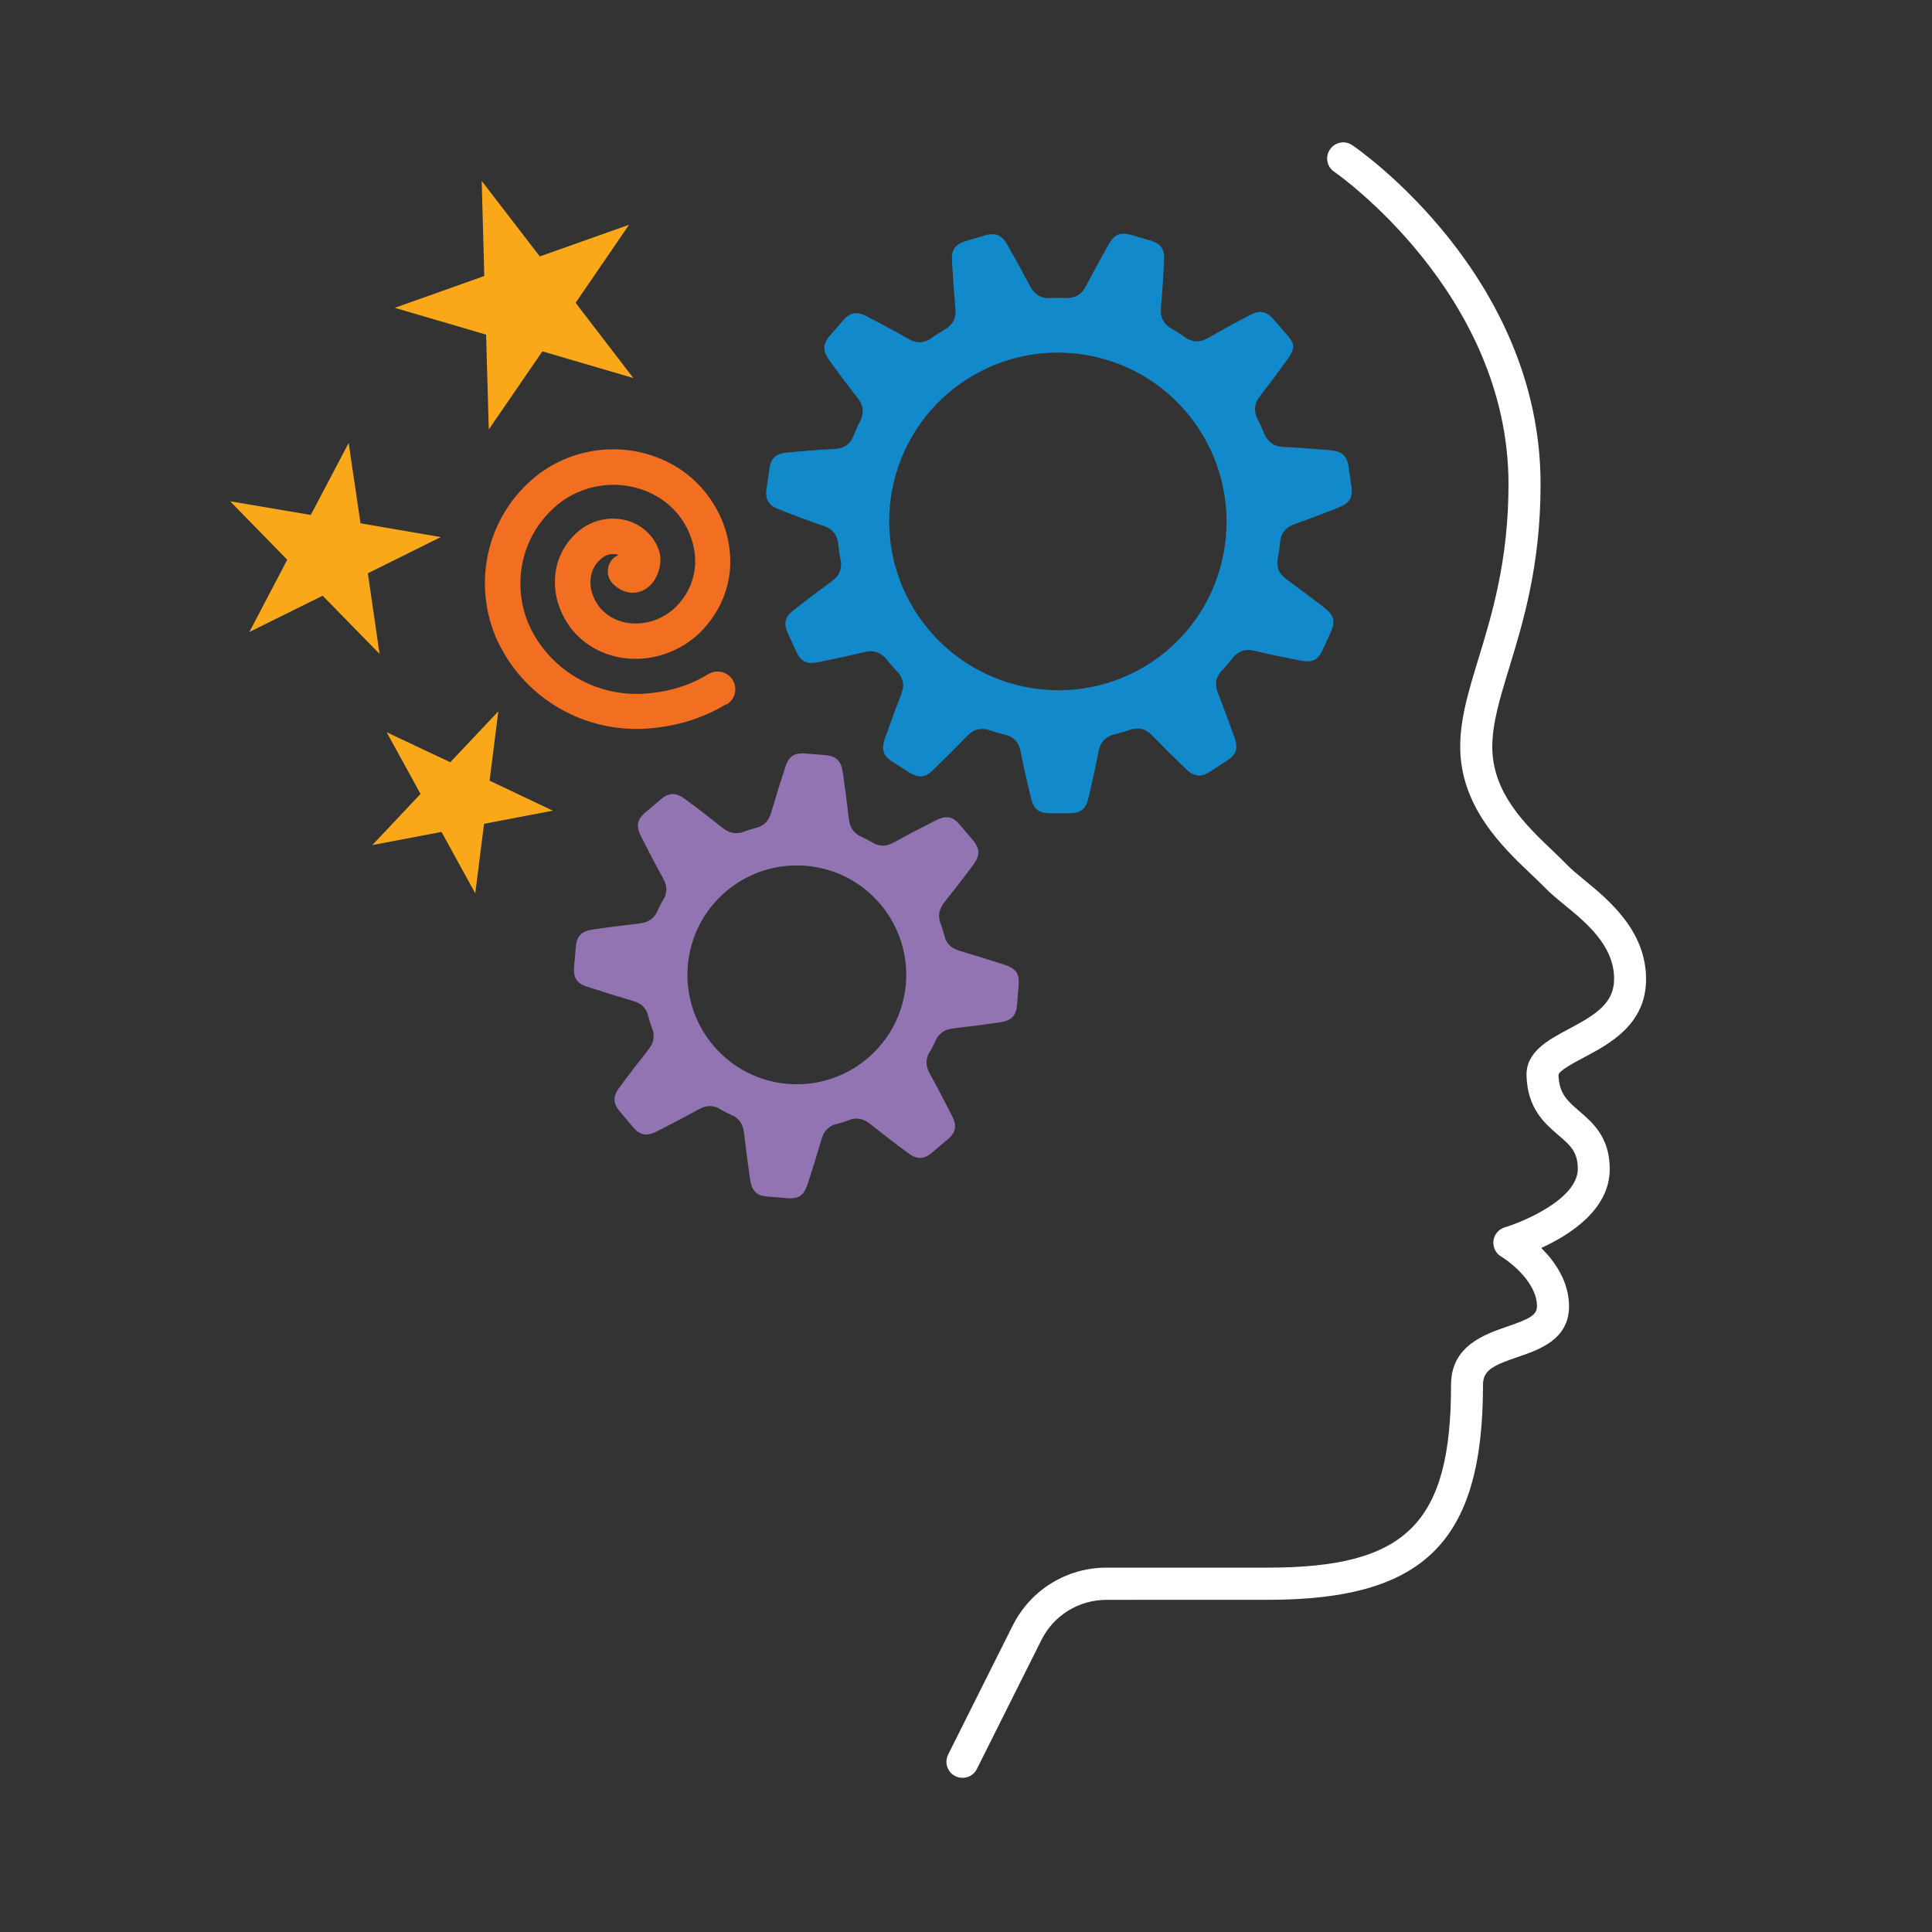 <?xml version="1.0" encoding="utf-8"?>
<!-- Generator: Adobe Illustrator 24.0.0, SVG Export Plug-In . SVG Version: 6.00 Build 0)  -->
<svg version="1.1" id="Layer_1" xmlns="http://www.w3.org/2000/svg" xmlns:xlink="http://www.w3.org/1999/xlink" x="0px" y="0px"
	 viewBox="0 0 150 150" style="enable-background:new 0 0 150 150;" xml:space="preserve">
<rect x="0" y="0" width="150" height="150" fill="#333333" stroke="none"/>
<style type="text/css">
	.face{fill:#FFFFFF;}
	.blue-gear{
		fill:#1189CA;
		animation: rotation 3.5s infinite linear;
        transform-origin: 82.187px 40.663px; 
	}
	.purple-gear{
		fill:#9374B3;
		animation: counter-rotation 3.5s infinite linear;
        transform-origin: 61.824px 75.745px; 
	}
	.orange-spiral{
		fill:#F26F21;
		transform-origin: 47.35px 45.73px; 
		animation: counter-rotation 3.5s infinite linear;

	}
	.star{fill:#FAA819;}
	@keyframes rotation {
    	from {transform: rotate(0deg);}
    	to   {transform: rotate(359deg);}
	}
	@keyframes counter-rotation {
    	from {transform: rotate(359deg);}
    	to   {transform: rotate(0deg);}
	}	

</style>
<g>
	<path class="face" d="M74.73,138.03c-0.19,0-0.38-0.04-0.56-0.13c-0.62-0.31-0.86-1.06-0.56-1.67l5.01-10.01
		c1.39-2.78,4.19-4.51,7.3-4.51h12.53c10.76,0,14.21-3.45,14.21-14.21c0-3.02,2.63-3.91,4.37-4.51c1.75-0.6,2.3-0.89,2.3-1.58
		c0-1.8-2.01-3.39-2.78-3.85c-0.42-0.25-0.66-0.73-0.6-1.23c0.06-0.49,0.41-0.9,0.88-1.04c1.47-0.44,5.67-2.21,5.67-4.54
		c0-1.33-0.6-1.84-1.5-2.61c-1.07-0.92-2.4-2.06-2.48-4.6c-0.07-1.87,1.7-2.81,3.26-3.64c2.14-1.13,3.54-2.02,3.54-3.9
		c0-2.59-2.17-4.37-3.92-5.8c-0.55-0.45-1.07-0.88-1.47-1.3c-0.31-0.32-0.67-0.66-1.06-1.03c-2.19-2.08-5.5-5.23-5.5-9.9
		c0-2.2,0.66-4.35,1.42-6.84c1.04-3.4,2.33-7.62,2.33-13.53c0-14.85-13.4-24.18-13.54-24.27c-0.57-0.39-0.71-1.16-0.32-1.73
		c0.39-0.57,1.16-0.72,1.73-0.33c0.6,0.41,14.62,10.18,14.62,26.33c0,6.28-1.35,10.7-2.44,14.26c-0.7,2.3-1.31,4.29-1.31,6.12
		c0,3.61,2.62,6.1,4.72,8.1c0.42,0.4,0.8,0.77,1.13,1.11c0.3,0.31,0.75,0.68,1.26,1.1c1.92,1.58,4.83,3.96,4.83,7.73
		c0,3.52-2.81,5.01-4.86,6.1c-0.68,0.36-1.95,1.03-1.94,1.35c0.05,1.45,0.71,2.02,1.62,2.8c1.05,0.91,2.36,2.03,2.36,4.5
		c0,3.14-3.1,5.11-5.32,6.12c1.05,1.04,2.16,2.6,2.16,4.53c0,2.58-2.31,3.37-3.99,3.94c-1.91,0.65-2.69,1.03-2.69,2.15
		c0,12.18-4.53,16.7-16.7,16.7H85.92c-2.16,0-4.11,1.2-5.07,3.13l-5.01,10.01C75.63,137.78,75.19,138.03,74.73,138.03z"/>
	<path id="blueGear" class="blue-gear" d="M99.92,25.99l-1.06-1.22c0,0-0.37-0.45-0.8-0.53c-0.41-0.07-0.76,0.08-1.15,0.29
		c-1.06,0.56-1.94,1.03-2.95,1.62c-0.35,0.2-0.68,0.38-1.12,0.35c-0.23-0.01-0.48-0.11-0.67-0.2c-0.46-0.33-0.94-0.63-1.42-0.91
		c-0.16-0.14-0.34-0.31-0.45-0.51c-0.21-0.39-0.18-0.77-0.15-1.17c0.1-1.17,0.17-2.16,0.23-3.36c0.02-0.45,0.02-0.83-0.22-1.17
		c-0.25-0.36-0.82-0.5-0.82-0.5l-1.55-0.45c0,0-0.55-0.18-0.96-0.02c-0.39,0.16-0.59,0.48-0.81,0.87c-0.59,1.05-1.07,1.92-1.61,2.96
		c-0.19,0.35-0.37,0.69-0.75,0.9c-0.21,0.12-0.48,0.17-0.69,0.2c-0.55-0.02-1.09-0.02-1.64,0.01c-0.22-0.02-0.48-0.08-0.68-0.19
		c-0.39-0.22-0.57-0.55-0.76-0.9c-0.55-1.04-1.03-1.91-1.62-2.95c-0.23-0.39-0.43-0.71-0.82-0.86c-0.41-0.17-0.96,0.02-0.96,0.02
		l-1.55,0.46c0,0-0.56,0.15-0.81,0.5c-0.24,0.34-0.24,0.72-0.21,1.17c0.07,1.2,0.14,2.19,0.24,3.36c0.04,0.4,0.06,0.78-0.14,1.17
		c-0.11,0.21-0.3,0.39-0.47,0.53c-0.48,0.28-0.95,0.58-1.4,0.91c-0.19,0.09-0.43,0.18-0.66,0.2c-0.44,0.03-0.78-0.15-1.12-0.35
		c-1.02-0.58-1.89-1.05-2.96-1.6c-0.4-0.21-0.74-0.36-1.15-0.29c-0.43,0.08-0.8,0.54-0.8,0.54l-1.05,1.22c0,0-0.4,0.43-0.41,0.87
		c-0.01,0.42,0.19,0.73,0.45,1.1c0.71,0.97,1.3,1.77,2.02,2.69c0.25,0.32,0.47,0.62,0.51,1.06c0.02,0.23-0.04,0.49-0.11,0.7
		c-0.26,0.5-0.49,1.01-0.69,1.53c-0.11,0.18-0.26,0.38-0.44,0.52c-0.36,0.26-0.73,0.29-1.13,0.31c-1.17,0.06-2.16,0.14-3.36,0.25
		c-0.45,0.04-0.82,0.1-1.13,0.38c-0.32,0.3-0.38,0.88-0.38,0.88l-0.23,1.59c0,0-0.1,0.58,0.12,0.95c0.22,0.36,0.56,0.52,0.98,0.68
		c1.12,0.44,2.05,0.79,3.16,1.17c0.38,0.13,0.73,0.26,1,0.62c0.15,0.19,0.24,0.45,0.29,0.66c0.05,0.54,0.13,1.08,0.24,1.62
		c0.01,0.22-0.01,0.48-0.09,0.69c-0.16,0.41-0.46,0.64-0.78,0.88c-0.95,0.69-1.74,1.29-2.69,2.03c-0.35,0.28-0.64,0.52-0.74,0.93
		c-0.11,0.42,0.16,0.95,0.16,0.95l0.67,1.46c0,0,0.22,0.54,0.62,0.74c0.37,0.19,0.75,0.13,1.19,0.04c1.18-0.24,2.15-0.45,3.29-0.72
		c0.39-0.09,0.76-0.17,1.18-0.02c0.22,0.08,0.43,0.24,0.59,0.38c0.34,0.44,0.71,0.86,1.1,1.26c0.12,0.18,0.24,0.4,0.29,0.62
		c0.09,0.43-0.04,0.79-0.18,1.16c-0.43,1.09-0.76,2.02-1.17,3.16c-0.15,0.42-0.25,0.79-0.12,1.18c0.14,0.42,0.64,0.71,0.64,0.71
		l1.36,0.87c0,0,0.48,0.33,0.92,0.29c0.42-0.05,0.7-0.29,1.02-0.61c0.86-0.84,1.57-1.54,2.38-2.38c0.28-0.29,0.55-0.56,0.98-0.66
		c0.22-0.05,0.49-0.03,0.7,0c0.53,0.18,1.07,0.34,1.62,0.47c0.2,0.08,0.42,0.2,0.57,0.36c0.31,0.32,0.39,0.69,0.47,1.08
		c0.23,1.15,0.45,2.12,0.73,3.29c0.11,0.44,0.21,0.8,0.54,1.06c0.34,0.27,0.93,0.25,0.93,0.25l1.61,0c0,0,0.58,0.02,0.92-0.26
		c0.32-0.26,0.43-0.62,0.53-1.06c0.27-1.17,0.49-2.14,0.71-3.29c0.08-0.39,0.16-0.76,0.47-1.08c0.16-0.17,0.4-0.3,0.61-0.38
		c0.54-0.13,1.07-0.29,1.59-0.47c0.21-0.03,0.47-0.05,0.69-0.01c0.43,0.1,0.7,0.36,0.98,0.65c0.82,0.84,1.52,1.54,2.39,2.37
		c0.32,0.31,0.61,0.56,1.03,0.6c0.44,0.05,0.92-0.29,0.92-0.29l1.36-0.88c0,0,0.5-0.3,0.64-0.71c0.13-0.4,0.03-0.76-0.12-1.18
		c-0.41-1.13-0.75-2.07-1.18-3.15c-0.15-0.37-0.28-0.73-0.19-1.16c0.05-0.23,0.18-0.46,0.3-0.64c0.19-0.2,0.37-0.4,0.55-0.61
		c0.19-0.22,0.37-0.44,0.55-0.67c0.16-0.14,0.36-0.29,0.57-0.37c0.42-0.15,0.79-0.07,1.18,0.02c1.14,0.27,2.11,0.47,3.29,0.7
		c0.44,0.09,0.82,0.14,1.19-0.05c0.39-0.2,0.61-0.74,0.61-0.74l0.67-1.47c0,0,0.26-0.52,0.15-0.95c-0.1-0.41-0.39-0.65-0.74-0.93
		c-0.95-0.73-1.75-1.33-2.7-2.02c-0.32-0.23-0.63-0.46-0.79-0.87c-0.08-0.22-0.1-0.48-0.09-0.7c0.1-0.55,0.18-1.09,0.23-1.65
		c0.05-0.21,0.14-0.45,0.28-0.64c0.27-0.35,0.62-0.49,1-0.62c1.1-0.39,2.03-0.75,3.15-1.19c0.42-0.17,0.76-0.33,0.97-0.68
		c0.22-0.38,0.12-0.95,0.12-0.95l-0.23-1.6c0,0-0.06-0.58-0.38-0.88c-0.31-0.28-0.68-0.34-1.13-0.38c-1.2-0.1-2.19-0.18-3.36-0.24
		c-0.4-0.02-0.78-0.05-1.13-0.31c-0.19-0.14-0.34-0.35-0.46-0.53c-0.21-0.52-0.44-1.03-0.7-1.53c-0.06-0.2-0.12-0.45-0.1-0.67
		c0.03-0.44,0.26-0.74,0.5-1.06c0.72-0.93,1.31-1.73,2.01-2.7c0.26-0.37,0.46-0.68,0.45-1.1C100.32,26.42,99.92,25.99,99.92,25.99z
		 M89.53,51.33c-5.98,4.07-14.14,2.49-18.22-3.49c-4.07-5.97-2.53-14.12,3.45-18.19c5.98-4.07,14.12-2.53,18.19,3.45
		C97.02,39.09,95.5,47.26,89.53,51.33z"/>
	<path id="purpleGear" class="purple-gear" d="M75.55,65.25l-1.04-1.23c0,0-0.36-0.46-0.79-0.55c-0.41-0.08-0.75,0.07-1.16,0.27c-1.07,0.55-1.95,1-2.98,1.57
		c-0.35,0.19-0.69,0.37-1.13,0.34c-0.16-0.01-0.33-0.05-0.49-0.11c-0.42-0.25-0.85-0.47-1.29-0.67c-0.15-0.1-0.3-0.23-0.41-0.36
		c-0.28-0.34-0.33-0.72-0.38-1.11c-0.13-1.17-0.26-2.15-0.43-3.34c-0.07-0.44-0.15-0.82-0.45-1.1c-0.31-0.3-0.89-0.33-0.89-0.33
		l-1.61-0.13c0,0-0.58-0.07-0.95,0.17c-0.34,0.23-0.48,0.58-0.62,1.01c-0.37,1.14-0.67,2.09-1,3.22c-0.11,0.38-0.22,0.74-0.56,1.04
		c-0.12,0.11-0.28,0.2-0.43,0.27c-0.47,0.12-0.94,0.26-1.4,0.44c-0.18,0.03-0.36,0.04-0.53,0.03c-0.44-0.04-0.74-0.27-1.06-0.52
		c-0.92-0.73-1.7-1.34-2.67-2.05c-0.36-0.27-0.68-0.47-1.09-0.46c-0.44,0.01-0.87,0.4-0.87,0.4l-1.23,1.04c0,0-0.46,0.36-0.54,0.79
		c-0.08,0.41,0.07,0.76,0.27,1.16c0.55,1.07,1,1.95,1.57,2.98c0.19,0.35,0.37,0.68,0.34,1.13c-0.01,0.15-0.05,0.32-0.1,0.47
		c-0.26,0.43-0.49,0.88-0.69,1.33c-0.1,0.14-0.22,0.29-0.35,0.39c-0.34,0.28-0.72,0.33-1.11,0.38c-1.17,0.13-2.15,0.26-3.34,0.43
		c-0.45,0.07-0.82,0.15-1.1,0.45c-0.31,0.31-0.33,0.89-0.33,0.89l-0.14,1.61c0,0-0.07,0.58,0.17,0.94c0.23,0.35,0.58,0.49,1.01,0.62
		c1.14,0.37,2.09,0.67,3.22,1c0.38,0.11,0.74,0.22,1.03,0.56c0.1,0.12,0.19,0.26,0.26,0.41c0.12,0.49,0.27,0.98,0.46,1.46
		c0.02,0.17,0.04,0.34,0.02,0.5c-0.04,0.44-0.27,0.74-0.52,1.06c-0.73,0.92-1.33,1.7-2.05,2.67c-0.27,0.36-0.47,0.68-0.46,1.09
		c0.01,0.44,0.4,0.87,0.4,0.87l1.04,1.23c0,0,0.36,0.46,0.79,0.55c0.41,0.08,0.76-0.07,1.16-0.27c1.07-0.55,1.95-1,2.98-1.57
		c0.35-0.19,0.69-0.37,1.13-0.34c0.14,0.01,0.3,0.05,0.45,0.09c0.44,0.27,0.9,0.5,1.37,0.71c0.14,0.1,0.28,0.22,0.38,0.34
		c0.28,0.34,0.33,0.72,0.38,1.11c0.13,1.16,0.26,2.15,0.43,3.34c0.07,0.45,0.15,0.82,0.45,1.1c0.31,0.31,0.89,0.33,0.89,0.33
		l1.61,0.13c0,0,0.58,0.07,0.94-0.17c0.34-0.24,0.48-0.58,0.62-1.01c0.37-1.14,0.67-2.09,1-3.22c0.11-0.38,0.22-0.74,0.56-1.03
		c0.12-0.1,0.26-0.19,0.4-0.26c0.49-0.12,0.98-0.27,1.46-0.46c0.17-0.03,0.35-0.04,0.5-0.02c0.44,0.04,0.74,0.27,1.06,0.52
		c0.92,0.73,1.7,1.34,2.67,2.05c0.36,0.27,0.68,0.48,1.1,0.47c0.44-0.01,0.87-0.4,0.87-0.4l1.23-1.04c0,0,0.46-0.36,0.55-0.79
		c0.08-0.41-0.07-0.76-0.28-1.16c-0.55-1.07-1-1.95-1.57-2.98c-0.19-0.35-0.37-0.69-0.34-1.13c0.01-0.15,0.05-0.31,0.1-0.47
		c0.26-0.43,0.49-0.88,0.69-1.33c0.1-0.14,0.22-0.29,0.35-0.4c0.34-0.28,0.72-0.33,1.11-0.38c1.16-0.13,2.15-0.26,3.34-0.43
		c0.45-0.07,0.82-0.14,1.1-0.45c0.3-0.31,0.33-0.89,0.33-0.89l0.13-1.61c0,0,0.07-0.58-0.17-0.94c-0.24-0.34-0.58-0.48-1.01-0.62
		c-1.14-0.37-2.09-0.67-3.21-1c-0.38-0.11-0.74-0.22-1.04-0.56c-0.11-0.12-0.2-0.28-0.27-0.43c-0.12-0.47-0.26-0.94-0.44-1.4
		c-0.03-0.17-0.05-0.36-0.03-0.53c0.04-0.44,0.27-0.74,0.52-1.06c0.73-0.92,1.34-1.7,2.06-2.67c0.27-0.36,0.47-0.68,0.46-1.1
		C75.94,65.68,75.55,65.25,75.55,65.25z M67.34,82.18c-3.59,3.03-8.95,2.57-11.97-1.02c-3.02-3.59-2.57-8.95,1.02-11.97
		c3.59-3.02,8.95-2.57,11.97,1.02C71.38,73.8,70.93,79.16,67.34,82.18z"/>
	<path id="orangeSpiral" class="orange-spiral" d="M56.35,54.69L56.35,54.69c-1.59,0.96-3.44,1.6-5.49,1.82l0,0l0,0c-4.68,0.56-9.22-1.65-11.64-5.64l0,0
		c0,0,0,0,0,0l0,0c-0.27-0.45-0.52-0.93-0.74-1.42l0,0l-0.01-0.03c-1.88-4.58-0.46-9.79,3.5-12.72l0,0l0.02-0.01
		c0.2-0.14,0.4-0.27,0.6-0.4l0,0c2.9-1.76,6.63-1.93,9.75-0.15l0,0c1.31,0.76,2.37,1.83,3.11,3.06l0,0
		c0.86,1.42,1.31,3.07,1.24,4.73l0,0c-0.07,1.66-0.7,3.34-1.93,4.74l0,0l0,0c-0.49,0.57-1.06,1.05-1.69,1.43l0,0
		c-1.33,0.8-2.88,1.17-4.41,1.02l0,0c-1.52-0.15-3.05-0.84-4.16-2.13l0,0l-0.02-0.02c-0.2-0.24-0.37-0.49-0.53-0.75l0,0
		c-0.67-1.11-0.98-2.39-0.83-3.68l0,0c0.15-1.28,0.81-2.54,1.96-3.43l0,0l0.02-0.01c0.11-0.09,0.23-0.17,0.35-0.24l0,0
		c0.9-0.54,1.93-0.71,2.91-0.52l0,0c0.96,0.18,1.9,0.76,2.47,1.69l0,0c0.14,0.23,0.25,0.47,0.34,0.74l0,0l0.04,0.13
		c0.12,0.56,0.06,1.01-0.09,1.48l0,0c-0.16,0.45-0.39,0.96-1.01,1.36l0,0c-0.36,0.23-0.9,0.35-1.37,0.24l0,0
		c-0.48-0.1-0.85-0.36-1.14-0.64l0,0c-0.54-0.53-0.55-1.4-0.03-1.94l0,0c0.13-0.14,0.29-0.24,0.46-0.31l0,0
		c-0.06-0.02-0.12-0.04-0.19-0.05l0,0c-0.3-0.06-0.66-0.01-0.95,0.18l0,0c-0.04,0.02-0.07,0.04-0.11,0.07l0,0
		c-0.58,0.46-0.84,0.98-0.92,1.59l0,0c-0.08,0.61,0.07,1.3,0.45,1.92l0,0c0.09,0.14,0.18,0.28,0.29,0.41l0,0
		c0.63,0.72,1.45,1.09,2.35,1.18l0,0c0.91,0.09,1.89-0.13,2.72-0.64l0,0c0.39-0.24,0.74-0.53,1.04-0.88l0,0l0.01-0.01
		c0.81-0.93,1.19-1.97,1.25-3.05l0,0c0.05-1.08-0.25-2.2-0.84-3.18l0,0c-0.51-0.85-1.24-1.58-2.14-2.1l0,0
		c-2.21-1.26-4.86-1.15-6.96,0.12l0,0c-0.14,0.09-0.28,0.18-0.42,0.28l0,0c-2.94,2.2-3.99,6.01-2.6,9.46l0,0
		c0.17,0.38,0.35,0.74,0.56,1.08l0,0c1.86,3.07,5.35,4.77,8.98,4.34l0,0l0.02,0c1.68-0.18,3.14-0.69,4.37-1.44l0,0l0.06-0.03
		c0.65-0.39,1.49-0.19,1.89,0.46c0.39,0.65,0.19,1.49-0.46,1.89L56.35,54.69z"/>
	<g>
		<path class="star" d="M36.9,69.36l-2.62-4.77l-5.37,1.02l3.74-3.97l-2.63-4.79l4.94,2.33l3.73-3.95l-0.68,5.38l4.91,2.33
			l-5.34,1.02L36.9,69.36z"/>
	</g>
	<g>
		<path class="star" d="M29.47,50.77l-4.42-4.52l-5.69,2.82l2.94-5.61l-4.43-4.54l6.26,1.06l2.94-5.59l0.92,6.24l6.23,1.07
			l-5.66,2.81L29.47,50.77z"/>
	</g>
	<g>
		<path class="star" d="M37.95,33.34l-0.21-7.36l-7.09-2.08l6.95-2.47l-0.2-7.38l4.51,5.86l6.93-2.46l-4.15,6.06l4.48,5.84
			l-7.06-2.07L37.95,33.34z"/>
	</g>
</g>
</svg>

